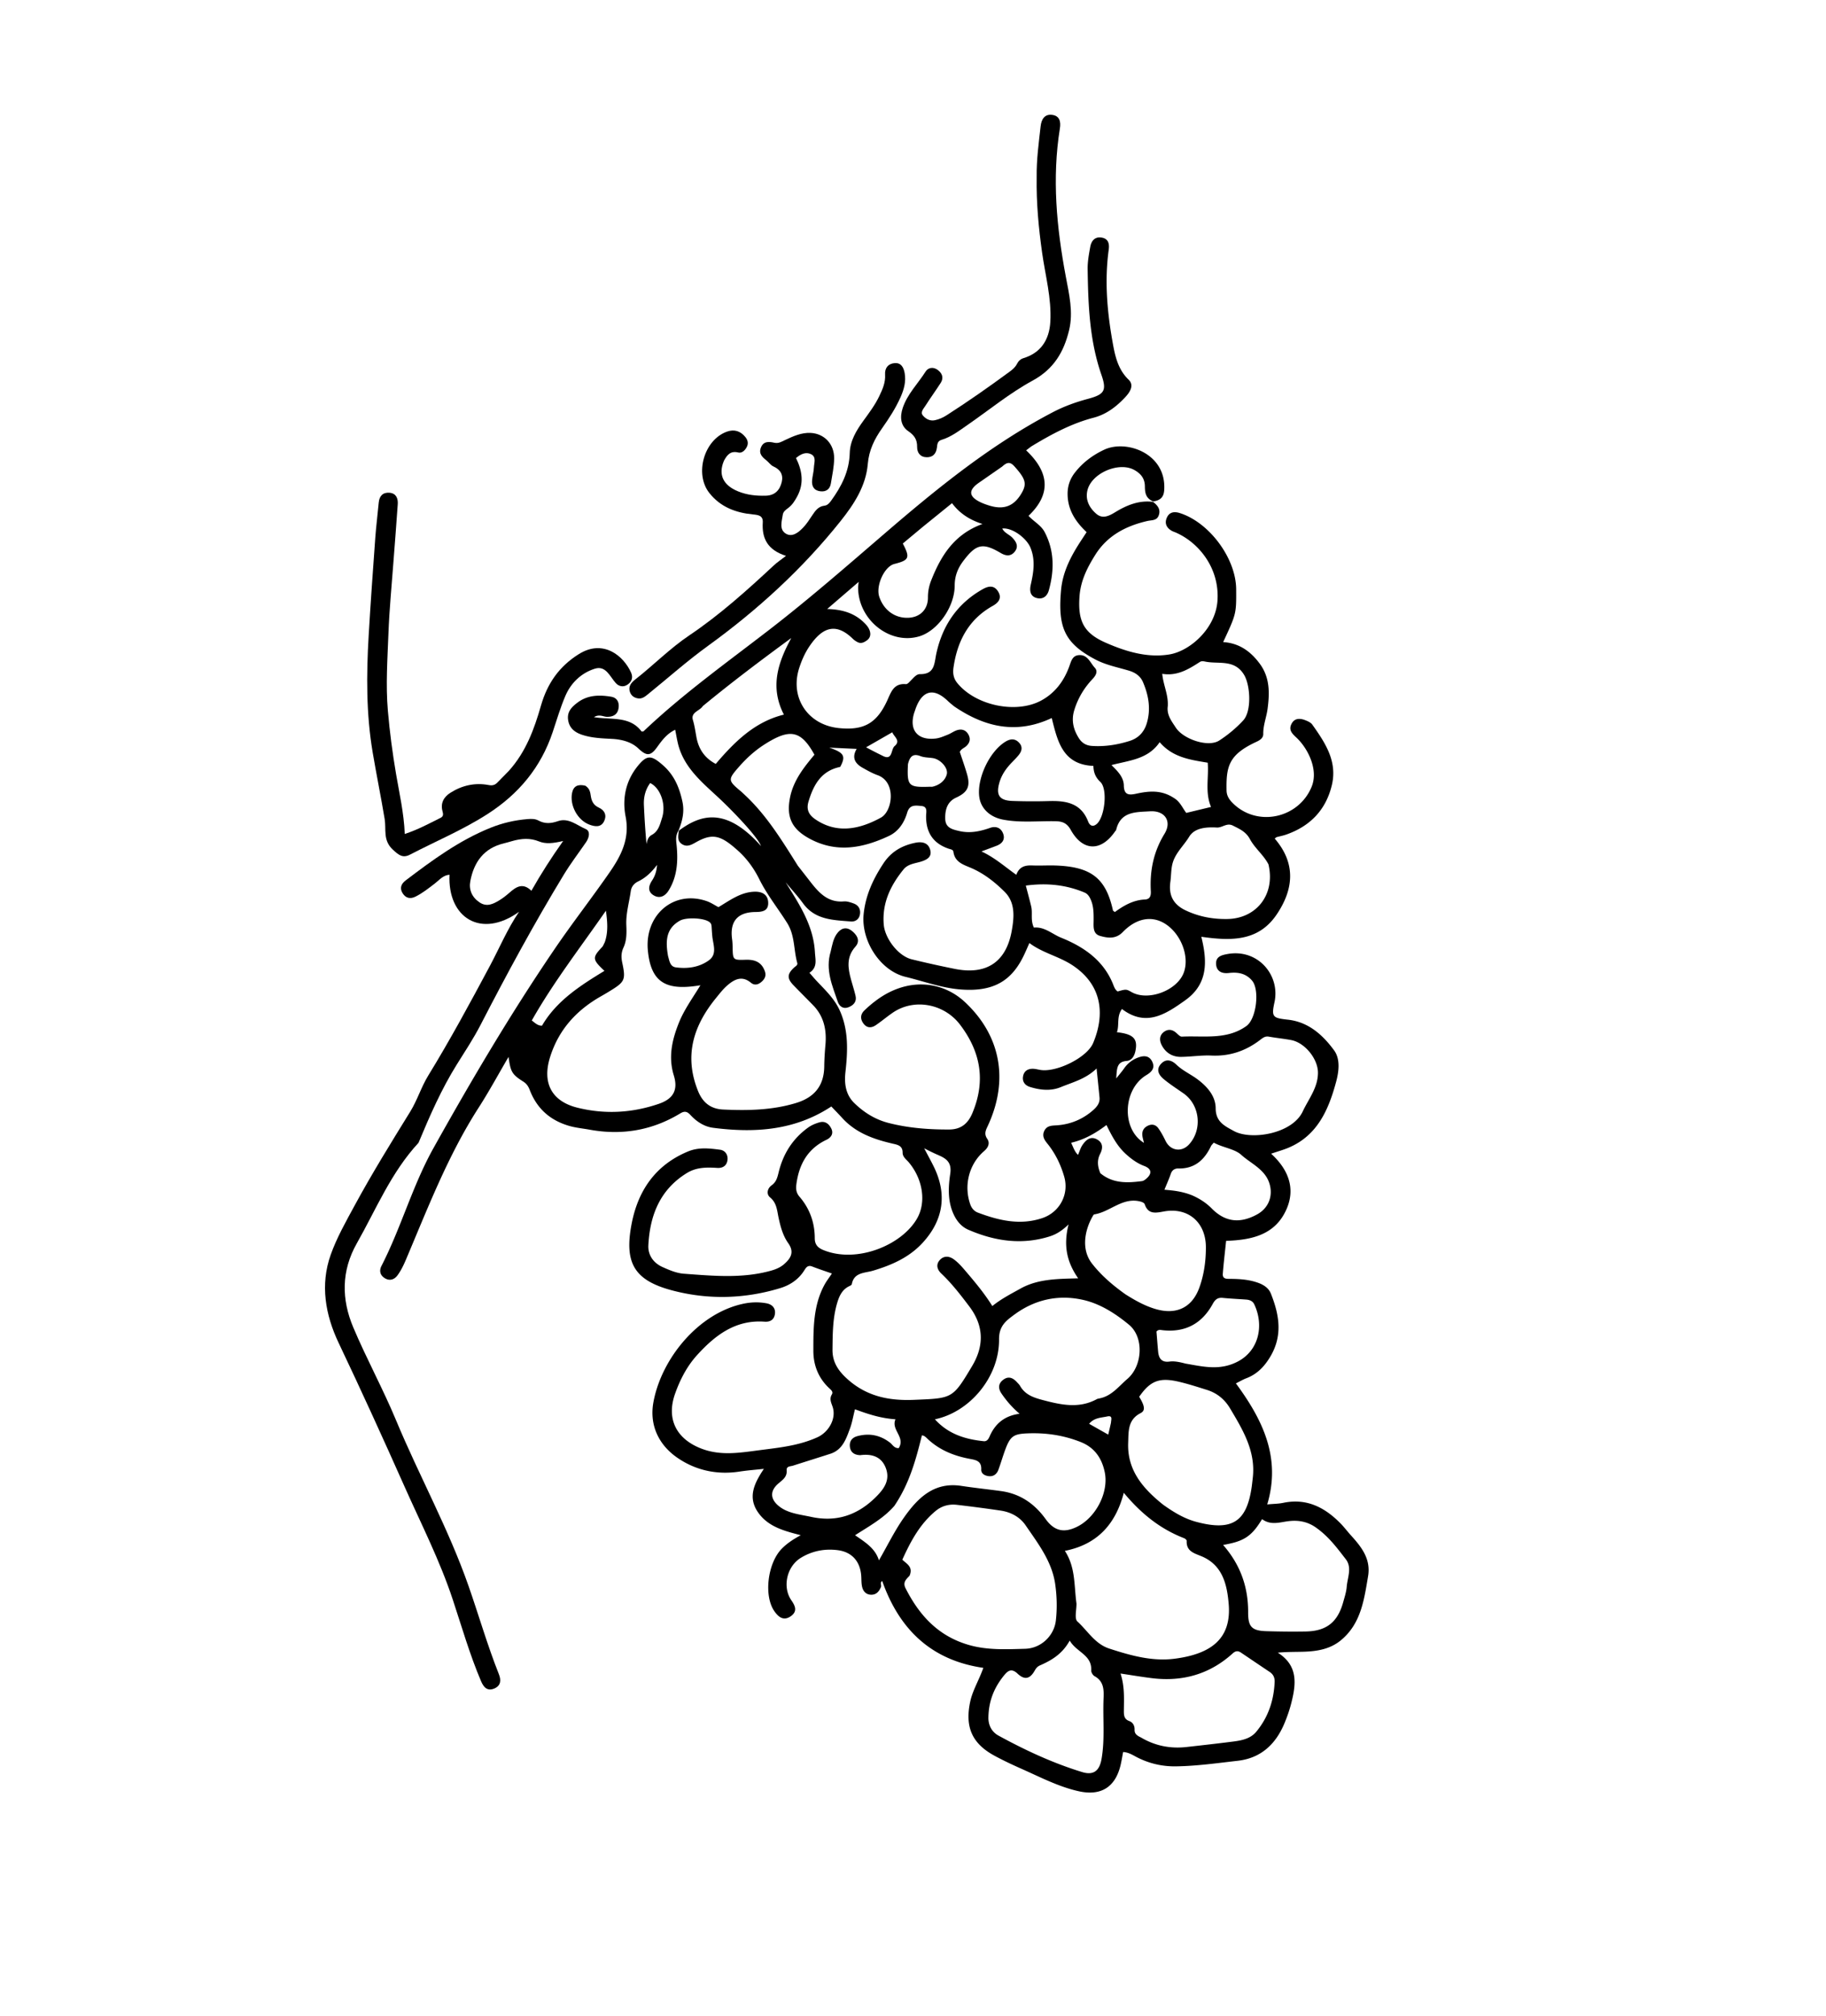 <svg data-type="shape" xmlns="http://www.w3.org/2000/svg" viewBox="0 0 928 1024" data-bbox="165.178 58.298 530.367 852.336">
    <g>
        <path d="M344.994 421.994c10.9-8.104 23.809-12.388 41.76 7.81-1.698-4.665-13.864-17.237-20.088-23.168-8.9-8.479-19.205-16.191-22.207-29.253-.475-2.068-.826-4.164-1.315-6.663-4.332 2.065-6.817 5.537-9.291 8.967-3.318 4.6-5.387 4.359-9.447.519-3.537-3.346-8.479-4.584-13.368-4.843-5.165-.273-10.316-.443-15.268-2.1-3.7-1.24-6.467-3.401-7.052-7.582-.569-4.06 1.742-6.456 4.687-8.69 5.245-3.98 11.154-4.055 17.177-3.057 3.2.53 4.273 3.058 3.737 6.043-.569 3.17-2.94 4.241-5.903 4.167-1.917-.048-3.776-1.472-6.566.16 8.85 1.515 18.25-.722 24.214 7.311.393-.04.82.05 1-.122 19.835-18.825 42.038-34.713 63.627-51.366 20.317-15.67 39.638-32.528 59.086-49.257 26.641-22.917 53.921-45.096 85.316-61.48 5.63-2.938 11.569-5.092 17.709-6.734 8.433-2.254 9.775-4.143 6.962-12.232-6.071-17.452-6.734-35.546-7.009-53.699-.057-3.786.656-7.62 1.34-11.371.566-3.109 2.448-5.292 5.941-4.632 3.364.636 3.825 3.24 3.423 6.182-2.143 15.668-.808 31.257 1.934 46.667 1.216 6.834 2.575 13.904 8.18 19.3 3.004 2.89.613 6.418-1.674 8.87-4.467 4.786-9.563 8.745-16.12 10.457-11.24 2.934-21.356 8.373-31.223 14.324-.838.505-1.585 1.162-3.052 2.254 11.19 10.567 13.359 21.715 1.203 33.272 2.763 2.989 6.36 4.761 8.176 8.212 5.036 9.565 4.945 19.527 2.15 29.624-.783 2.825-2.853 4.709-6.01 3.956-3.69-.88-3.803-4.042-3.165-6.853 1.42-6.254 2.397-12.382-.103-18.616-2.085-5.2-9.583-10.51-14.394-9.857 1.114 2.233 3.517 2.978 5.097 4.616 2.03 2.103 3.336 4.446 1.284 7.068-1.947 2.487-4.415 2.355-7.114.762-9.173-5.414-12.531-4.655-19.095 4.055-2.77 3.676-4.34 7.605-4.345 12.428-.01 10.982-8.769 23.135-18.079 25.852-15.046 4.39-31.123-8.6-31.003-25.059.004-.577.12-1.154.283-2.631l-16 13.77c7.455.207 13.526 1.97 18.468 6.661 1.485 1.41 2.807 2.87 3.29 4.888.426 1.777-.088 3.328-1.603 4.405-1.387.986-2.902 1.784-4.635.92-.882-.44-1.75-1.007-2.45-1.694-9.147-8.975-16.1-5.244-22.29 4.068-2.219 3.34-3.811 7.014-5.036 10.845-4.778 14.948 4.372 28.774 20.14 30.401 12.655 1.306 19.275-2.378 24.593-13.928 1.964-4.266 3.284-8.945 9.54-8.39.832.073 1.87-1.24 2.678-2.045 1.312-1.311 2.684-3.061 4.451-3.037 7.678.107 7.232-5.534 8.36-10.636 3.129-14.16 10.693-25.299 23.542-32.53 2.965-1.669 5.8-2.092 7.816 1.198 2.1 3.426.12 5.689-2.772 7.312-12.204 6.848-17.924 17.78-19.884 31.165-.433 2.957-.09 5.542 1.864 7.959 9.268 11.468 29.937 15.873 42.748 8.904 7.219-3.926 11.734-10.226 14.398-17.835.874-2.497 1.592-4.917 4.587-5.187 4.574-.414 5.844 3.877 8.198 6.4 1.8 1.93.379 4.108-1.18 5.756-4.308 4.556-7.41 9.766-9.255 15.788-1.596 5.208-.457 9.85 2.35 14.262 1.525 2.4 3.65 3.702 6.58 3.903 6.59.452 12.99-.572 19.213-2.53 4.363-1.372 7.327-4.415 8.691-8.93 2.19-7.25.954-14.208-1.907-20.93-1.273-2.992-3.742-4.81-7.058-5.814-5.71-1.728-11.614-2.815-17.012-5.638-15.886-8.305-19.255-16.494-17.57-35.307.862-9.618 5.298-17.762 10.468-25.613.807-1.225 1.611-2.452 2.515-3.828-5.649-5.325-9.557-11.28-9.662-19.202-.056-4.228 1.223-7.878 3.758-11.115 3.973-5.072 8.971-8.801 14.827-11.56 11.283-5.314 31.76 1.88 30.513 20.523-.23 3.43-1.792 5.186-5.597 5.746-3.998-1.65-4.186-4.745-4.227-7.744-.055-3.982-2.101-6.432-5.406-8.256-7.805-4.308-21.675 1.594-23.788 10.356-1.17 4.85.994 8.934 4.535 11.953 3.125 2.666 6.275 1.178 9.526-.807 5.861-3.58 12.15-6.215 19.326-5.26 2.206 1.745 3.946 3.734 2.865 6.808-.982 2.793-3.554 2.376-5.81 2.894-10.872 2.494-20.3 7.382-26.44 17.167-4.085 6.51-7.471 13.143-8.035 21.202-.857 12.227 1.957 18.478 13.265 23.436 10.294 4.512 21.236 7.858 32.511 5.964 10.397-1.747 23.32-13.106 24.334-27.155 1.191-16.508-9.352-29.604-21.23-34.777-.61-.266-1.263-.446-1.844-.762-2.717-1.48-3.927-3.782-2.685-6.668 1.263-2.94 3.703-3.375 6.69-2.418 15.032 4.818 28.495 23.003 28.584 38.748.07 12.427.07 12.427-6.612 26.777 8.12.51 13.95 4.695 18.589 10.97 5.208 7.046 5.05 14.89 3.977 22.967-.568 4.272-2.268 8.326-2.19 12.745.033 1.964-1.528 3.073-3.358 3.919-14.168 6.542-15.543 12.422-15.293 24.843.047 2.346 1.097 4.179 2.597 5.778 12.223 13.03 33.916 8.686 40.65-7.753 3.586-8.753-2.016-19.69-7.898-25.088-2.322-2.132-3.736-3.865-2.432-6.64 1.52-3.232 4.417-3.155 7.297-1.978 1.21.494 2.621 1.118 3.33 2.117 6.521 9.18 12.847 18.593 9.982 30.706-2.994 12.655-11.04 20.96-23.282 25.217-1.568.545-3.218.852-4.825 1.285-.147.04-.263.198-.939.734 10.793 12.485 9.77 25.619.943 38.63-9.367 13.808-23.388 13.345-38.245 11.253 3.112 12.573 3.417 24.002-8.194 32.265-9.966 7.093-19.905 13.688-32.14 4.427-2.825 3.838-1.243 8.09-2.56 11.794 8.44.92 10.733 3.38 9.369 9.705-.544 2.52-1.93 4.673-4.392 4.876-5.075.42-4.99 3.813-5.323 8.897 1.883-2.386 3.004-3.666 3.967-5.056 1.767-2.552 4.098-4.39 6.954-5.489 2.853-1.097 5.726-1.3 7.332 1.951 1.6 3.24-.16 5.231-2.925 6.887-12.001 7.185-12.787 27.397-1.246 34.425-.313-1.498-.815-2.882-.844-4.276-.046-2.203 1.133-3.744 3.216-4.59 2.022-.822 3.766-.155 4.893 1.397 1.454 2.002 2.626 4.235 3.716 6.469 2.472 5.067 8.173 5.948 11.968 1.767 6.845-7.54 5.502-20.01-2.772-25.844-3.4-2.397-6.933-4.64-10.124-7.292-2.434-2.023-4.1-4.795-1.374-7.763 2.64-2.872 5.514-1.805 7.896.484 3.175 3.048 7.202 4.791 10.666 7.386 5.023 3.762 9.2 8.564 9.215 14.78.018 6.941 4.832 9.033 9.233 11.465 8.73 4.822 29.637 1.508 35.002-9.927 3.019-6.433 7.745-12.075 7.738-19.711-.006-7.004-6.639-15.261-13.664-16.568-3.758-.699-7.577-1.065-11.34-1.734-1.941-.344-3.173.753-4.476 1.743-7.297 5.543-15.374 8.306-24.666 7.872-5.127-.239-10.296.62-15.448.67-4.326.042-7.747-2.027-9.772-5.873-1.237-2.35-1.352-4.95 1.04-6.775 2.126-1.623 4.321-1.332 6.35.482.85.761 1.91 1.93 2.822 1.883 11.139-.564 22.808 1.79 32.823-5.418 5.03-3.62 6.802-18.36 2.854-23.034-3.12-3.695-7.217-4.42-11.775-3.883-3.4.4-6.26-.69-6.51-4.445-.257-3.856 2.687-4.649 5.952-5.218 15.327-2.673 26.715 10.805 23.716 24.549-1.652 7.57-.828 7.988 6.853 8.84 10.414 1.155 17.656 7.701 23.424 15.544 3.36 4.568 2.386 11.097 1.037 16.082-3.784 13.984-9.417 27.212-24.22 33.432-2.564 1.077-5.268 1.82-8.796 3.02 9.867 8.99 12.832 19.574 6.514 30.793-6.119 10.863-17.363 13.07-29.387 13.485-.582 5.635-1.262 11.179-1.685 16.742-.209 2.753 2.057 2.554 3.881 2.568 4.852.034 9.634.357 14.263 2.068 2.815 1.042 5.207 2.707 6.276 5.382 4.26 10.661 6.141 21.268-.268 32.037-3.048 5.122-6.764 8.963-12.329 11.057-1.53.576-2.952 1.443-5.168 2.548 13.49 18.327 23.078 37.546 15.927 61.484 3.31-.307 5.77-.301 8.127-.794 11.9-2.49 21.138 2.307 29.152 10.48 1.863 1.9 3.463 4.056 5.254 6.03 5.358 5.907 10.202 11.952 8.713 20.79-2.027 12.035-3.641 24.244-13.98 32.646-5.43 4.413-12.035 5.48-18.791 5.685-4.245.129-8.497.024-13.11.481 10.469 6.622 9.292 15.993 6.87 25.571-.895 3.535-2.11 7.021-3.522 10.386-4.443 10.594-11.969 17.625-23.721 18.965-10.417 1.187-20.819 2.666-31.336 2.825-6.971.105-13.526-1.4-19.756-4.563-2.17-1.102-4.271-2.563-7.143-2.721-.408 2.152-.738 4.244-1.206 6.305-2.594 11.445-9.925 16.164-21.348 13.626-10.171-2.26-19.368-7.08-28.796-11.265-4.718-2.094-9.409-4.285-13.948-6.736-11.541-6.231-15.157-14.664-12.416-27.505 1.23-5.763 4.385-10.729 6.67-17.177-26.495-3.835-42.71-19.56-51.39-44.113-1.301.855-.256 2.116-.64 3.041-.972 2.346-2.446 4.047-5.167 3.92-2.518-.118-3.925-1.834-4.43-4.086-.397-1.765-.3-3.64-.427-5.465-.512-7.355-4.711-12.163-11.988-13.086-6.622-.84-13.018.407-18.733 3.92-7.136 4.387-9.47 14.825-4.781 21.567 2.114 3.04 3.108 5.726-.354 8.114-3.698 2.55-6.32.273-8.342-2.663-5.391-7.833-3.374-24.28 3.753-31.602 2.68-2.753 5.847-4.844 9.714-6.932-8.34-2.146-16.313-4.208-21.428-11.208-5.805-7.943-2.248-15.109 2.679-22.495-4.383.48-8.401.768-12.369 1.382-11.594 1.795-22.568-.69-31.863-7.205-9.234-6.472-13.989-16.422-11.928-27.893 3.983-22.172 22.947-45.559 46.088-50.238 3.823-.773 7.64-.845 11.404-.146 2.65.492 4.642 2.238 4.302 5.25-.332 2.955-2.31 4.304-5.27 4.084-14.868-1.103-25.32 7.034-34.452 17.138-5.016 5.551-8.523 12.353-11.045 19.466-4.532 12.781.611 22.938 13.294 27.847 10.031 3.883 19.949 2.078 30.043.777 9.893-1.275 19.703-2.286 29.01-6.51 5.663-2.57 9.802-9.48 7.677-15.594-.726-2.09-1.671-3.952-.346-6.15.774-1.282-.278-2.192-1.132-2.978-5.612-5.166-8.264-11.755-8.26-19.175.008-11.459-.08-23.03 5.637-33.552 1.026-1.887 2.365-3.602 3.784-5.734-3.391-1.197-6.762-2.3-10.062-3.584-2.178-.847-3.081.555-3.97 1.972-2.897 4.62-7.227 7.504-12.222 9.025-18.261 5.562-36.953 5.98-55.196 1.092-19.082-5.114-24.076-13.993-20.382-33.508 3.22-17.015 12.072-30.103 28.722-37.009 5.39-2.236 10.81-1.592 16.23-.882 2.559.335 4.096 2.44 3.829 5.082-.297 2.936-2.297 4.347-5.234 4.161-5.363-.338-10.554-.398-15.451 2.621-13.71 8.451-18.75 21.54-19.549 36.676-.256 4.86 2.47 8.934 7.193 11.055 3.496 1.57 7.107 3.125 10.931 3.405 14.762 1.077 29.566 2.516 44.151-1.538 2.409-.67 4.735-1.612 6.675-3.293 3.485-3.019 5.359-6.16 2.128-10.714-2.722-3.836-3.93-8.415-4.911-13.002-.784-3.665-.91-7.422-4.3-10.232-2.04-1.69-1.367-4.592.76-6.112 2.468-1.762 2.987-4.166 3.629-6.779 2.262-9.214 7.031-16.823 14.774-22.466 1.783-1.299 3.755-2.14 5.848-2.743 2.987-.862 4.9.74 6.085 3.106 1.315 2.628-.15 4.635-2.438 5.721-9.516 4.518-13.905 12.364-15.277 22.44-.34 2.507-.135 4.502 1.55 6.459 5.203 6.044 7.762 13.15 7.773 21.09.005 3.172 1.471 4.823 4.244 5.978 16.948 7.061 40.066-2.359 47.829-16.117 4.633-8.211 2.88-19.855-4.298-28.393-1.271-1.512-3.142-2.73-3.132-4.94.015-3.054-1.852-3.833-4.37-4.398-9.856-2.215-19.246-5.418-26.332-13.203-1.889-2.076-3.863-4.074-5.528-5.824-18.644 12.286-39.04 13.524-60.081 10.822-4.534-.582-8.403-3.145-11.55-6.536-1.56-1.68-2.86-2.158-5.125-.782-14.224 8.64-29.631 11.25-45.962 8.293-3.585-.649-7.204-.956-10.765-2.016-9.654-2.874-16.215-8.884-19.798-18.199-.685-1.781-1.561-3.15-3.236-4.21-5.764-3.65-6.506-4.937-7.516-12.574-5.313 9.062-9.918 17.587-15.147 25.71-15.613 24.254-25.865 51.037-37.048 77.393-1.165 2.745-2.504 5.498-4.254 7.888-1.572 2.148-4.006 3.034-6.598 1.34-2.365-1.544-2.713-3.847-1.532-6.149 9.977-19.435 15.753-40.738 26.42-59.843 19.25-34.474 39.323-68.44 61.564-101.12 9.005-13.234 18.847-25.827 27.95-38.964 5.868-8.468 10.332-17.107 8.137-28.312-1.758-8.972-.052-17.919 6-25.494 4.848-6.069 7.07-5.754 12.885-.685 5.815 5.07 8.382 11.294 9.951 18.426 1.094 4.973.2 9.571-1.933 14.788-1.656 2.792-1.239 5.011-1.002 7.39.801 8.06.39 16.012-4.07 23.161-1.815 2.91-4.608 4.234-7.66 2.352-3.005-1.851-2.572-4.67-.78-7.403 1.417-2.158 2.34-4.51 2.588-8.01-2.995 3.973-5.923 6.619-9.585 8.39-2.087 1.01-3.452 2.666-3.776 4.961-.812 5.753-2.518 11.372-2.265 17.29.162 3.816.233 7.732-1.42 11.307-1.178 2.547-1.247 4.913-.659 7.677 1.88 8.835 1.322 9.815-6.424 14.55a149.515 149.515 0 0 1-4.303 2.54c-12.495 7.076-21.523 16.919-25.924 30.918-4.112 13.082.747 22.478 13.994 25.735 13.927 3.424 27.671 2.652 41.212-1.974 7.469-2.552 9.947-7.079 7.663-14.486-2.872-9.317-.876-18.065 2.598-26.722 2.687-6.694 6.958-12.528 10.936-19.045-16.837 2.82-25.2-.773-26.729-17.897-1.584-17.744 13.084-30.651 29.92-24.847 2.127.733 4.05 2.059 5.978 3.064 5.808-3.446 11.23-7.593 18.222-7.841 3.619-.129 6.845 1.172 7.047 5.4.207 4.322-2.808 4.88-6.414 4.91-9.224.074-13.188 4.84-11.92 13.883.183 1.315.232 2.654.258 3.984.128 6.444.123 6.606 6.603 6.393 4.688-.155 8.148 1.17 9.795 5.886.787 2.252-.07 3.877-1.686 5.304-1.693 1.495-3.608 1.97-5.431.46-4.555-3.77-8.44-1.686-12.017 1.415-2.118 1.837-3.864 4.128-5.654 6.316-11.542 14.11-16.407 29.4-9.179 47.306 2.476 6.133 6.67 9.115 12.757 9.399 12.494.583 24.932.37 37.11-3.342 9.313-2.838 14.148-8.81 14.268-18.498.046-3.657.276-7.32.604-10.963.688-7.648-.77-14.584-6.323-20.258-3.259-3.331-6.558-6.622-9.806-9.964-3.452-3.553-3.4-5.78.246-9.13.735-.675 1.885-1.165 1.566-2.307-1.869-6.68-1.168-13.95-5.067-20.188-4.675-7.48-10.27-14.381-14.203-22.317-2.704-5.454-6.288-10.41-10.68-14.375-8.649-7.809-12.826-9.265-21.263-4.58-2.417 1.342-4.702 2.821-7.387 1.088-2.616-1.689-1.868-4.355-1.585-6.823m60.578 17.93c1.947 2.494 3.905 4.979 5.84 7.48 4.46 5.766 9.04 11.23 17.472 10.52 1.586-.134 3.307.464 4.862 1.016 2.509.892 3.698 2.87 3.298 5.487-.384 2.515-2.29 3.885-4.633 3.692-8.931-.737-18.145-.763-24.278-9.181-2.732-3.75-5.91-7.174-8.887-10.745 6.928 11.13 14.156 21.885 14.911 35.567.212 3.847 1.429 7.668-2.79 10.416 1.378 1.571 2.427 2.84 3.551 4.038 4.435 4.723 9.186 9.118 11.918 15.257 4.516 10.146 3.993 20.614 2.822 31.234-.637 5.782.103 11.392 4.528 15.686 4.962 4.814 10.664 8.378 17.52 10.117 10.1 2.562 20.333 3.34 30.696 3.29 5.938-.027 9.511-2.953 11.759-8.297 6.852-16.294 4.321-31.067-6.284-45-8.073-10.606-23.319-13.535-34.265-5.979-2.878 1.987-5.561 4.255-8.447 6.228-2.144 1.466-4.44 1.66-6.225-.628-1.766-2.263-1.804-4.695.3-6.753a59.775 59.775 0 0 1 6.083-5.172c15.577-11.613 33.249-10.173 45.091.89 18.06 16.873 22.406 39.425 11.704 62.631-1.075 2.332-2.18 4.213-.367 6.848 1.51 2.194.405 4.479-1.576 6.168-7.678 6.544-10.468 17.421-7.082 27.058.733 2.085 2.034 3.53 3.93 4.243 10.601 3.978 21.365 6.542 32.63 2.785 8.905-2.97 13.776-12.122 11.187-21.098-1.77-6.137-4.518-11.8-8.569-16.8-1.494-1.843-2.787-3.796-1.576-6.37 1.197-2.546 3.338-2.717 5.827-2.85 7.202-.383 13.605-2.96 19.055-7.761 1.941-1.71 3.487-3.639 3.221-6.428-.448-4.698-.95-9.39-1.493-14.72-5.465 5.335-12.068 6.957-18.181 9.465-5.107 2.094-10.48 1.522-15.673-.086-2.495-.772-3.975-2.645-3.527-5.314.494-2.937 2.633-4.096 5.494-3.891 1.155.082 2.292.408 3.443.584 8.105 1.245 23.577-6.225 26.722-13.751 6.1-14.597 4.553-29.503-10.581-39.476-6.87-4.527-15.023-6.158-21.851-11.252-.864 1.95-1.577 3.602-2.324 5.238-5.945 13.007-14.848 19.988-33.446 18.27-9.381-.867-18.14-4.149-27.163-6.332-13.013-3.15-22.65-18.465-21.297-31.868.966-9.571 4.802-17.806 10.033-25.741 3.999-6.067 9.468-9.116 16.235-10.51 3.477-.717 6.638-.014 7.59 3.727.883 3.461-1.643 4.882-4.686 5.835-3.108.973-6.61 1.146-8.94 4.026-6.596 8.15-10.9 17.024-10.018 27.916.573 7.081 7.323 16.01 14.218 17.698 7.267 1.78 14.579 3.4 21.915 4.87 15.932 3.191 26.07-3.377 28.915-19.326 1.215-6.812 1.957-14.296-3.596-19.818-4.811-4.784-10.169-9.062-16.54-11.91-3.959-1.769-8.766-2.872-9.51-8.467-.148-1.106-1.435-1.213-2.381-1.533-7.998-2.702-11.627-8.386-11.49-16.72.034-2.008.891-4.708-2.47-4.998-2.952-.255-5.914-.782-7.144 3.39-1.496 5.079-4.383 9.55-9.326 11.864-13.332 6.24-26.847 8.815-40.665 1.15-8.72-4.838-11.497-10.862-9.555-20.656 1.724-8.694 6.985-15.29 12.412-21.78-6.948-12.577-12.578-13.42-25.51-5.142-4.755 3.045-8.976 6.88-12.742 11.168-5.774 6.574-5.78 7.006.73 12.457.766.64 1.48 1.342 2.21 2.024 10.958 10.231 18.7 22.874 26.966 36.02m113.469 214.46c8.726-4.707 18.402-4.693 28.916-4.988-5.893-8.425-7.542-16.824-4.888-27.38-3.572 3.43-6.446 5.084-9.597 6.08-14.225 4.496-27.997 2.388-41.349-3.386-3.926-1.698-6.448-5.12-8.038-9.186-2.464-6.302-2.093-12.974-1.145-19.239.846-5.593-1.856-7.658-5.729-9.332a104.954 104.954 0 0 1-7.534-3.62c1.925 3.665 3.453 6.428 4.848 9.257 6.91 14.014 4.98 27.194-5.572 38.7-6.904 7.527-15.802 11.404-25.356 14.25-4.139 1.234-9.578.742-10.699 6.86-.066.366-.702.708-1.143.91-3.89 1.785-5.34 5.29-6.417 9.05-2.182 7.624-2.168 15.456-2.25 23.29-.064 6.148 2.764 10.501 7.24 14.614 9.81 9.013 21.24 11.402 34.132 10.868 19.63-.812 19.642-.482 29.614-17.213 6.201-10.405 5.892-20.537-1.454-30.247-4.42-5.842-8.893-11.649-14.243-16.723-1.967-1.866-2.872-4.338-.883-6.696 2.065-2.446 4.869-2.23 7.196-.548 2.128 1.538 3.957 3.563 5.676 5.579 4.922 5.77 9.824 11.56 13.947 18.19 4.667-3.734 9.421-6.14 14.728-9.09m-34.238-295.628c-1.015-.865-2.079-1.678-3.036-2.602-8.718-8.414-14.104-3.46-16.722 4.725-.153.476-.347.938-.49 1.416-2.604 8.655 1.865 13.952 11.043 12.866 2.098-.248 4.14-1.185 6.142-1.974 1.541-.608 2.916-1.665 4.475-2.195 2.485-.846 4.66-.207 5.974 2.209 1.196 2.197.691 4.154-1.138 5.84-1.08.996-2.671 1.441-3.248 2.966 1.243 3.8 2.592 7.546 3.688 11.364 1.783 6.21.19 9.178-5.599 11.835-4.533 2.082-5.627 6.214-5.506 10.773.122 4.613 3.606 5.366 7.154 6.191 5.441 1.266 10.55.18 15.665-1.615 2.931-1.028 5.468-.04 6.578 2.853 1.161 3.024-.395 5.122-3.304 6.24-2.292.88-4.596 1.726-7.684 2.883 6.808 3.154 11.841 7.736 17.705 11.87 1.611-4.37 4.725-4.891 8.322-4.746 3.826.155 7.668-.104 11.496.021 18.231.593 25.688 6.433 29.3 22.793.055.25.465.42.97.847 4.525-3.288 9.377-6.113 15.282-6.365 2.696-.115 3.12-2.064 3-4.26-.568-10.396 1.38-20.009 6.957-29.119 3.925-6.412.12-11.907-7.412-11.424-7.027.45-14.918-.067-17.148 9.405-.07.3-.382.539-.57.813-7.149 10.395-16.427 10.152-22.52-.785-1.78-3.195-3.966-4.315-7.558-4.392-8.977-.194-18.012.893-26.928-.832-6.577-1.272-11.074-5.59-11.949-11.18-1.486-9.504 5.169-23.623 13.445-28.518 2.429-1.437 4.781-1.514 6.781.688 1.943 2.14 1.305 4.319-.316 6.309-1.048 1.286-2.231 2.465-3.388 3.66-2.816 2.907-5.131 6.11-6.297 10.058-1.918 6.496-.14 9.27 6.541 9.509 6.16.22 12.336.246 18.496.066 8.66-.254 16.377.934 20.01 10.379.705 1.831 2.15 3.074 4.294 1.314 4.17-3.424 5.753-17.786 1.923-21.401-2.383-2.25-3.466-4.706-3.542-8.15-15.712-.661-18.25-12.684-21.173-24.328-17.653 8.281-33.803 4.886-49.713-6.007m62.282 455.82c.077 3.136-1.134 7.69.468 9.145 5.213 4.733 8.95 11.406 16.159 13.748 10.803 3.51 21.782 6.645 33.251 5.166 18.535-2.39 28.971-10.143 27.48-27.81-.82-9.706-2.998-19.695-13.762-24.216-3.676-1.543-7.855-2.487-7.583-7.865.022-.43-.751-1.117-1.293-1.326-12.076-4.649-21.85-12.452-30.669-23.07-4.218 16.182-13.688 26.297-29.951 29.493 5.473 8.41 4.62 17.332 5.9 26.736m-84.825-14.112c-1.66 1.81-3.602 3.289-2.027 6.389 6.987 13.75 16.558 24.26 32.048 28.76 9.543 2.77 19.13 2.228 28.693 1.976 8.215-.217 14.77-6.732 15.638-14.361.698-6.138.537-12.356-.332-18.45-1.652-11.595-8.71-20.665-15.058-29.931-2.872-4.193-7.448-6.686-12.613-7.448a746.812 746.812 0 0 0-22.259-2.933c-3.943-.462-7.643.48-10.764 3.043-8.077 6.635-12.802 15.524-17.015 24.833 2.337 2.21 5.565 3.64 3.689 8.122m96.613-90.088c6.145-1.225 9.737-6.18 14.094-9.901 7.658-6.54 8.592-21.067.795-27.506-6.8-5.617-14.6-10.69-23.469-12.652-12.66-2.802-24.542-.075-34.97 7.653-3.995 2.96-7.65 5.63-7.591 12.406.164 19.053-14.77 36.918-32.593 40.642 6.768 7.505 15.422 10.166 24.834 11.121 1.593.162 2.396-1.11 2.92-2.333 2.805-6.538 7.598-10.603 15.266-11.605-3.88-3.313-6.665-6.617-9.124-10.181-1.72-2.493-1.905-5.004.762-7.042 2.687-2.054 4.973-1.07 7.001 1.15.561.614 1.201 1.196 1.607 1.905 2.538 4.434 6.679 5.913 11.394 7.16 9.409 2.49 18.63 4.567 27.822-.528.138-.077.324-.068 1.252-.289m32.248 54.015c5.177 3.7 10.611 7.043 16.774 8.699 18.194 4.89 25.452-.048 28.1-16.824.284-1.802.463-3.622.676-5.435 1.592-13.56-5.02-24.424-11.532-35.355-2.786-4.675-6.688-7.824-11.823-9.425-4.764-1.486-9.526-3.038-14.382-4.162-9.77-2.26-14.404-.368-19.98 7.679 2.783 4.607 3.276 6.998.69 8.317-6.587 3.36-6.068 9.419-6.29 15.048-.543 13.719 7.21 23.035 17.767 31.458m-136.587.585c-5.45 6.299-12.724 10.279-19.982 14.932 5.282 3.632 10.226 6.648 12.137 12.757 4.391-7.612 7.978-15.005 12.643-21.64 6.986-9.936 15.253-18.307 29.184-16.192 6.735 1.023 13.52 1.72 20.268 2.654 9.633 1.333 16.968 6.378 22.584 14.161 4.432 6.144 9.346 7.3 16.19 3.867 9.351-4.69 16.048-17.365 13.878-27.697-1.442-6.866-5.014-12.42-12.223-15.267-8.708-3.438-17.578-4.755-26.86-4.395-7.088.275-8.853 1.287-11.403 8.104-1.28 3.425-2.281 6.954-3.544 10.387-.828 2.249-2.554 3.558-5.014 3.238-1.91-.248-3.813-1.243-3.714-3.391.19-4.145-2.44-4.762-5.565-5.335-7.812-1.432-15.026-4.208-21.068-9.618-1.119-1.002-2.236-2.408-3.532-2.328-3.076 12.506-6.398 24.562-13.98 35.763m213.434 10.473c-4.113-2.597-8.51-3.283-13.356-2.659-4.318.557-8.82 2.183-13.208-1.056-2.195 3.567-4.433 6.832-7.834 9.108-3.494 2.34-7.502 3.18-11.963 4.014 8.849 10.119 12.767 21.453 12.717 34.205-.028 7.344 1.806 9.365 9.293 9.59 6.65.2 13.312.274 19.965.156 10.543-.187 16.228-4.707 19.048-14.9.71-2.562 1.574-5.146 1.783-7.766.375-4.7 2.825-9.811-.47-14.057-4.562-5.877-9.01-11.985-15.975-16.635m-88.011 107.26c7.145 4.212 14.863 5.704 23.063 4.785 7.931-.89 15.865-1.767 23.78-2.79 4.324-.559 8.722-1.43 11.67-4.992 6.04-7.298 8.928-15.847 9.319-25.282.091-2.196-.69-3.852-2.53-5.08-4.849-3.233-9.669-6.51-14.504-9.764-1.559-1.049-2.752-1.036-4.352.413-11.696 10.587-25.538 14.433-41.066 12.508-5.168-.64-10.308-1.513-15.87-2.34 2.14 6.54 1.746 12.727 1.698 18.883-.018 2.255.073 4.277 2.714 5.242 1.903.695 2.793 2.426 2.727 4.39-.07 2.073 1.132 2.978 3.35 4.027m-77.64-9.617c.167 3.804 1.91 6.848 5.158 8.621 13.607 7.433 27.645 13.97 42.495 18.507 5.73 1.75 8.773-.568 9.835-6.58 1.81-10.247.584-20.61 1.044-30.91.2-4.486.057-8.673-4.585-11.228-.86-.473-1.736-1.934-1.686-2.892.416-7.97-7.441-9.184-10.936-15.184-3.792 6.864-9.234 10.024-15.088 12.592-1.315.577-2.001 1.438-2.703 2.67-2.444 4.295-5.147 4.875-8.727 1.516-2.75-2.58-4.573-1.84-6.598.603-5.161 6.227-8.205 13.253-8.21 22.285m69.665-215.56c4.933 3.102 9.958 5.96 15.645 7.563 10.264 2.892 18.196-.833 21.868-10.907 2.403-6.59 3.357-13.515 3.354-20.563-.004-12.631-8.986-20.462-21.38-18.195-4.258.78-7.944 1.544-9.729-3.71-.199-.587-1.222-1.07-1.955-1.273-9.14-2.543-15.508 5.197-23.64 6.463-.361.056-.68.707-.925 1.135-3.465 6.032-6.24 16.197-.22 23.887 4.68 5.977 10.285 10.818 16.982 15.6m-46.55-186.313c5.4-.532 9.302 3.302 13.808 5.12 11.308 4.564 21.234 11.208 26.245 23.183.615 1.472 1.05 3.169 2.512 4.14 4.35-1.214 4.35-1.214 7.133.35 8.397 4.722 23.125-.802 26.49-9.934 3.01-8.165-1.413-19.719-9.5-24.81-6.728-4.236-14.618-2.893-21.478 4.2-3.561 3.683-7.627 3.085-11.535 1.991-3.877-1.085-3.318-4.88-3.31-8.04.007-3.336.032-6.664-1.233-9.85-.697-1.755-1.58-3.397-3.373-4.153-9.538-4.018-19.416-4.942-29.855-3.54 1.004 3.87 1.93 7.216 2.733 10.592.811 3.409-.446 6.987 1.363 10.751m119.228-32.106c-2.468-4.79-6.924-8.174-9.423-12.835-2.024-3.773-5.27-5.165-8.696-6.883-3.105-1.558-5.328 1.148-8.118.991-5.286-.297-11.279.096-14.06 4.667-2.696 4.434-6.796 8.077-8.323 13.098-.948 3.118-.789 6.562-1.247 9.843-.96 6.876 1.531 11.556 7.856 14.526 6.736 3.164 13.744 4.485 21.262 4.333 14.645-.297 24.331-12.46 20.749-27.74M411.943 770.516c12.959 2.918 23.843-.722 33.203-10.028 4.18-4.156 7.267-8.535 5.104-14.522-2.146-5.943-7.072-7.494-12.957-6.747-.164.02-.333.004-.5-.007-2.647-.175-4.515-1.466-4.853-4.14-.356-2.825.958-4.75 3.846-5.519 6.039-1.608 11.494-.527 16.465 3.273 1.358 1.039 2.202 2.966 4.506 2.826 3.494-5.63-4.016-9.235-1.673-14.641-7.667-.524-14.055-2.687-20.585-5.085-.923 3.66-1.429 6.807-2.519 9.738-1.964 5.28-3.768 10.852-9.986 12.864-6.322 2.046-12.67 4.012-18.997 6.04-1.325.425-3.378.19-3.203 2.366.276 3.438-2.123 4.88-4.285 6.758-4.23 3.672-4.103 7.79.218 11.338 4.45 3.655 10.027 4.197 16.216 5.486m181.54-411.767c-.606 4.413 1.852 7.485 4.123 10.953 3.78 5.775 16.383 10.168 22.073 6.467 4.414-2.871 8.6-6.34 12.161-10.212 4.35-4.73 3.643-17.955.335-23.28-4.777-7.69-12.397-5.326-19.096-6.474-1.184-.203-2.246-.595-3.323.1-5.73 3.696-11.508 7.25-19.082 5.998.57 5.954 3.152 10.543 2.809 16.448m-236.29-.055c-1.573 2.48-6.226 3.119-5.05 7.066.866 2.905 1.266 5.824 1.803 8.75 1.11 6.053 4.201 10.62 9.814 13.56 9.57-11.22 19.71-21.356 34.628-25.043-7.19-14.02-3.049-26.404 3.762-38.91-15.429 11.302-30.17 22.391-44.957 34.577m245.379 334.03c8.854 1.502 17.3 3.7 26.412-1.011 10.917-5.645 13.489-18.506 8.444-29.122-.802-1.688-2.358-2.27-4.1-2.399-3.982-.294-7.975-.466-11.946-.86-2.556-.253-3.856.885-5.038 3.05-5.528 10.117-14.075 14.653-25.612 13.353-.972-.11-1.989-.438-2.99.675.267 3.262.516 6.724.841 10.178.325 3.44 1.726 5.621 5.73 5.105 2.492-.322 4.976.172 8.259 1.03m3.35-85.461c3.69 1.626 7.039 3.748 9.89 6.64 6.77 6.864 14.248 7.838 23.032 3.046 5.685-3.102 8.148-9.017 6.45-15.237-2.077-7.612-9.456-10.49-14.525-15.091-3.283-2.981-9.356-3.636-13.903-6.143-.617.753-1.155 1.2-1.428 1.773-3.342 7.015-8.315 11.539-16.621 11.344-1.705-.04-3.126.768-3.781 2.683-.898 2.624-2.052 5.16-3.25 8.114 4.808.391 9.238.899 14.135 2.871M469.055 267.581c-3.435 2.86-6.869 5.722-10.24 8.53 3.801 7.225 3.25 8.468-4.184 10.354a6.536 6.536 0 0 0-2.208 1.038c-4.318 3.17-7.1 11.043-5.577 15.628 2.248 6.767 7.841 10.887 14.547 10.716 6.151-.157 10.237-4.202 10.202-10.36-.018-3.065.572-5.91 1.695-8.743 4.947-12.477 11.68-23.374 26.028-28.552-6.919-2.205-11.725-5.59-15.495-10.571-4.92 3.99-9.563 7.755-14.768 11.96M426.99 389.604c-9.64 1.96-13.553 9.114-16.097 17.602-1.182 3.945.07 6.665 3.38 8.95 11.225 7.749 22.941 4.941 33.416-.794 5.961-3.263 7.976-18.139-1.712-21.577-2.642-.938-5.132-2.364-7.591-3.745-3.823-2.15-5.648-5.111-3.012-9.59l-13.96-.648c7.583 2.56 8.558 4.303 5.576 9.802m169.82 15.922c2.926 1.774 4.188 4.994 6.063 7.443l12.588-3.032c-3.146-7.462-1.052-15.012-1.685-22.477-8.984-1.485-17.814-2.697-24.409-10.427-5.958 8.738-15.374 9.22-24.504 11.636 3.275 3.208 6.21 6.198 6.285 10.397.087 4.833 2.592 4.947 6.249 4.155 6.442-1.394 12.876-2.101 19.412 2.305m-289.441 73.102c1.816-5.211 1.318-10.509.564-15.991-12.816 18.485-26.572 36.187-37.665 55.761 1.831 1.452 3.1 2.705 5.19 2.643 7.42-12.689 19.444-20.346 31.73-27.837-6.23-5.824-6.25-6.738-1.13-12.157.44-.466.662-1.14 1.311-2.419m32.151 7.11c.72 2.352.934 5.304 4.02 5.707 5.93.775 11.792-.041 16.687-3.568 4.345-3.13 2.249-7.85 1.797-12.047-.16-1.487-.246-2.981-.339-4.474-.062-.993-.045-1.964-.885-2.738-2.572-2.365-11.99-2.752-15.24-.924-7.12 4.003-7.415 10.295-6.04 18.044m219.7 110.27c6.312 5.262 13.687 5.001 21.174 4.001.758-.1 1.524-.675 2.142-1.2 3.083-2.613 2.742-5.06-1.009-6.478-3.658-1.384-6.669-3.607-9.52-6.23-4.312-3.968-6.966-9.066-9.685-14.579-5.65 4.264-11.219 7.416-17.952 9.013 1.178 2.478 1.72 4.45 3.498 6.159.83-1.916 1.283-3.56 2.182-4.905 1.76-2.633 4.103-4.797 7.469-2.958 3.022 1.652 3.115 4.386 1.605 7.325-1.53 2.979-1.504 6.07.095 9.852m-49.895-358.984c-3.948 2.741-7.896 5.483-11.845 8.223-5.436 3.772-5.205 6.99.772 9.87 1.484.716 3.063 1.266 4.642 1.748 7.25 2.213 12.29.307 16.112-6.026 3.047-5.05 2.275-7.487-3.434-13.891-2.107-2.364-3.672-2.313-6.247.076m-47.889 151.21c-.522 11.066.2 11.812 11.065 11.44.5-.016 1.02.07 1.495-.042 3.444-.815 6.23-2.982 7.143-6.15.959-3.33-3.243-7.768-6.985-8.343-2.135-.328-4.413-.27-6.38-1.026-3.612-1.39-5.34-.06-6.338 4.12m-132.853 40.593c.261-1.891.963-3.765 2.597-4.641 3.539-1.898 4.242-5.448 5.277-8.654 2.195-6.8-.786-15.238-6.035-17.732-2.434 3.339-3.36 7.133-3.178 11.199.302 6.75.723 13.494 1.34 19.828m119.694-45.017c5.518 3.065 4.376-3.104 6.38-4.792 3.26-2.745-.278-4.672-1.185-7.01-4.5 2.583-8.676 4.978-13.321 7.642 2.839 1.5 5.16 2.725 8.126 4.16M564.62 722.717c.048-1.495 1.028-3.801-1.94-3.147-3.067.675-6.557.579-9.171 3.732l9.703 5.491c.473-1.953.888-3.667 1.408-6.076z"></path>
        <path d="M212.7 580.538c-13.996 15.132-21.546 33.77-31.34 51.055-7.982 14.084-7.842 28.497-1.813 42.767 6.733 15.937 15.093 31.19 21.74 47.158 11.773 28.281 26.692 55.18 36.828 84.16 5.216 14.913 9.576 30.122 15.42 44.82 1.198 3.011 1.037 5.752-2.166 7.208-3.585 1.63-5.54-.464-6.885-3.626-5.746-13.51-9.79-27.613-14.391-41.514-6.563-19.827-16.045-38.367-24.504-57.37-10.903-24.49-22.016-48.869-33.528-73.083-6.698-14.092-9.42-29.422-3.998-44.674 3.102-8.727 7.778-16.944 12.22-25.133 8.808-16.237 18.533-31.939 28.245-47.655 3.54-5.728 5.534-12.418 9.119-18.262 11.146-18.17 21.282-36.915 31.324-55.705 4.907-9.18 8.916-18.837 14.83-27.492-19.29 13.907-36.407 3.021-35.35-18.821-3.28.224-5.183 2.713-7.417 4.419-3.181 2.43-6.3 4.933-9.897 6.716-2.577 1.277-4.898.842-6.507-1.71-1.662-2.636-.73-4.812 1.517-6.518 13.54-10.28 27.198-20.338 43.16-26.763 6.113-2.46 12.36-3.887 18.873-4.415 1.854-.15 3.768-.173 5.39.703 3.339 1.802 6.445 1.576 10.003.339 5.366-1.867 9.632 2.137 14.102 4.023 2.473 1.044 1.774 4.336.191 6.636-3.773 5.485-7.835 10.794-11.289 16.473-15.136 24.892-29.003 50.5-42.354 76.383-3.6 6.98-7.93 13.484-12.071 20.12-7.787 12.479-13.67 25.887-19.452 39.76m47.226-153.164c-1.28.354-2.548.749-3.839 1.055-10.139 2.407-15.215 9.48-17.056 19.127-.822 4.305.708 8.128 4.572 10.792 3.735 2.575 6.99.93 10.17-.992 1.836-1.108 3.546-2.467 5.163-3.884 3.35-2.933 6.72-5.24 11.123-.96 4.94-8.673 9.934-16.53 16.134-25.278-5.168 1.205-8.8 1.61-12.297.205-4.38-1.76-8.747-1.605-13.97-.065z"></path>
        <path d="M367.914 234.089c-2.98 7.047-.42 12.398 7.148 15.511 4.545 1.87 9.321 2.36 14.2 2.213 4.562-.139 7.038-2.829 8.019-6.899.895-3.715-.637-6.38-4.26-7.977-1.294-.57-2.206-1.967-3.357-2.908-2.123-1.733-4.235-3.43-2.962-6.662 1.32-3.355 4.175-3.038 6.753-2.46 2.274.51 3.85-.57 5.623-1.407 4.086-1.929 8.291-3.796 12.86-3.58 6.994.33 12.041 5.67 11.985 12.876-.034 4.284-.97 8.575-1.667 12.835-.483 2.945-2.485 4.302-5.391 3.943-3.295-.408-4.443-2.65-4.138-5.717.213-2.145.822-4.26.915-6.404.102-2.365 1.384-5.388-1.534-6.756-2.587-1.213-5.147-.069-7.565 1.998 3.166 6.385 4.169 12.897.602 19.508-1.2 2.226-2.517 4.326-4.565 5.858-1.22.913-2.526 1.827-2.757 3.405-.496 3.394-1.946 7.543 1.569 9.641 3.242 1.936 6.415-.616 8.755-3.062 1.823-1.905 3.279-4.186 4.745-6.402 1.51-2.282 3.073-4.384 6.053-4.74 1.658-.197 2.586-1.356 3.483-2.595 5.251-7.252 9.19-14.88 9.43-24.223.158-6.119 3.362-11.416 6.919-16.317 2.934-4.044 5.934-8.014 8.108-12.57 1.669-3.497 3.196-6.906 2.932-10.93-.22-3.341 1.595-5.55 4.876-5.801 3.309-.252 4.559 2.226 5.07 5.086.763 4.28-.342 8.276-2.047 12.127-2.506 5.66-5.862 10.833-9.422 15.87-3.875 5.484-6.672 11.091-7.274 18.179-.943 11.105-6.918 20.323-13.752 28.898-19.443 24.392-42.283 45.254-67.459 63.475-10.666 7.72-20.435 16.422-30.62 24.667-1.425 1.153-2.891 2.331-4.921 2.02-1.958-.3-3.429-1.309-4.103-3.218-1.034-2.926.74-4.885 2.708-6.423 9.29-7.264 17.539-15.718 27.424-22.363 15.496-10.415 29.389-22.925 43.055-35.638 1.584-1.474 3.42-2.678 6.109-4.756-9.547-3.055-12.29-9.033-11.81-16.95.219-3.6-2.372-3.845-4.976-4.1-8.758-.86-16.516-3.729-22.189-10.919-7.623-9.662-2.71-26.946 8.931-31.136 3.718-1.338 6.886-.334 9.363 2.71 1.236 1.52 1.715 3.228.737 5.106-.92 1.77-2.495 3.23-4.338 2.776-3.801-.934-5.575 1.046-7.265 4.21z"></path>
        <path d="M258.606 391.598c8.727-9.695 12.919-21.284 16.326-33.157 3.218-11.214 9.207-19.904 19.302-26.189 12.32-7.67 22.66.842 26.501 9.473 1.124 2.526.286 4.669-1.865 6.105-2.058 1.374-4.34.92-5.911-.813-3.033-3.344-5.063-9.08-10.668-7.308-6.827 2.156-12.108 7.123-14.97 13.828-2.54 5.951-4.378 12.208-6.432 18.361-5.99 17.942-17.274 31.477-33.182 41.682-12.539 8.044-26.205 13.751-39.33 20.57-3.695 1.92-5.74.265-8.784-2.574-5.083-4.743-3.227-10.237-4.106-15.52-1.883-11.308-4.18-22.547-6.092-33.85-3.323-19.647-3.201-39.443-2.04-59.245.971-16.593 2.167-33.173 3.368-49.751.431-5.962 1.205-11.898 1.747-17.853.312-3.419 2.114-5.322 5.504-5.034 3.338.284 4.366 2.866 4.173 5.775-.65 9.789-1.474 19.566-2.197 29.35-.894 12.092-2.087 24.175-2.536 36.284-.488 13.111-1.432 26.205-.29 39.388.934 10.786 2.35 21.464 4.16 32.112 1.69 9.932 3.992 19.762 4.416 30.43 6.792-2.229 12.447-5.33 18.204-8.193 1.538-.765 1.372-1.905.979-3.363-1.107-4.107.64-7.233 4.015-9.373 5.95-3.77 12.525-5.244 19.456-3.925 1.985.378 3.179-.027 4.406-1.254 1.883-1.885 3.74-3.795 5.846-5.956z"></path>
        <path d="M526.849 90.03c-.116-9.004 1.074-17.415 2.006-25.841.382-3.457 1.94-6.397 5.978-5.818 3.796.545 4.342 3.576 3.813 6.884-4.054 25.302-1.672 50.315 3.019 75.293 1.676 8.926 3.879 17.975 1.67 27.168-2.655 11.043-7.738 19.75-18.534 25.624-11.618 6.321-22.013 14.89-32.966 22.44-4.235 2.92-8.317 6.15-13.345 7.667-2.093.63-2.133 2.228-2.336 3.915-.367 3.037-1.971 4.974-5.2 4.92-3.327-.055-4.89-2.363-4.86-5.237.042-3.743-1.375-5.87-4.51-8.018-3.984-2.728-4.294-7.288-2.82-11.74 2.355-7.103 7.728-12.37 11.636-18.527 1.344-2.117 3.974-2.493 6.215-.796 2.26 1.711 3.092 4.006 1.454 6.56-2.513 3.917-5.273 7.677-7.764 11.609-.921 1.455-2.71 3.225-1.3 4.918 1.442 1.733 3.578 2.974 6.19 2.407 2.145-.465 4.073-1.335 5.927-2.522 10.941-7.005 21.562-14.469 32.031-22.155 1.494-1.097 2.854-2.26 3.71-3.963.691-1.372 1.735-2.404 3.28-2.876 8.58-2.623 13.125-9.038 13.65-18.514.662-11.967-2.548-23.438-4.186-35.104-1.763-12.55-2.964-25.117-2.758-38.293z"></path>
        <path d="M297.431 399.125c2.279 1.387 2.549 3.37 2.842 5.356.384 2.593 1.451 4.612 4.049 5.785 3.05 1.378 4.145 4.014 2.666 6.98-1.615 3.24-4.711 2.683-7.423 1.681-6.074-2.244-10.137-9.87-8.814-16.182.736-3.511 3.036-4.464 6.68-3.62z"></path>
        <path d="M422.163 483.39c.775-3.314 1.289-6.297 2.996-8.83 1.964-2.915 4.717-3.99 7.634-1.771 2.62 1.993 4.673 5.062 1.947 8.11-4.71 5.266-3.84 10.914-2.214 16.82.748 2.716 1.63 5.399 2.275 8.138.7 2.972-.983 4.779-3.494 5.8-2.744 1.115-4.735-.397-5.536-2.758-2.753-8.121-6.431-16.161-3.608-25.51z"></path>
    </g>
</svg>
